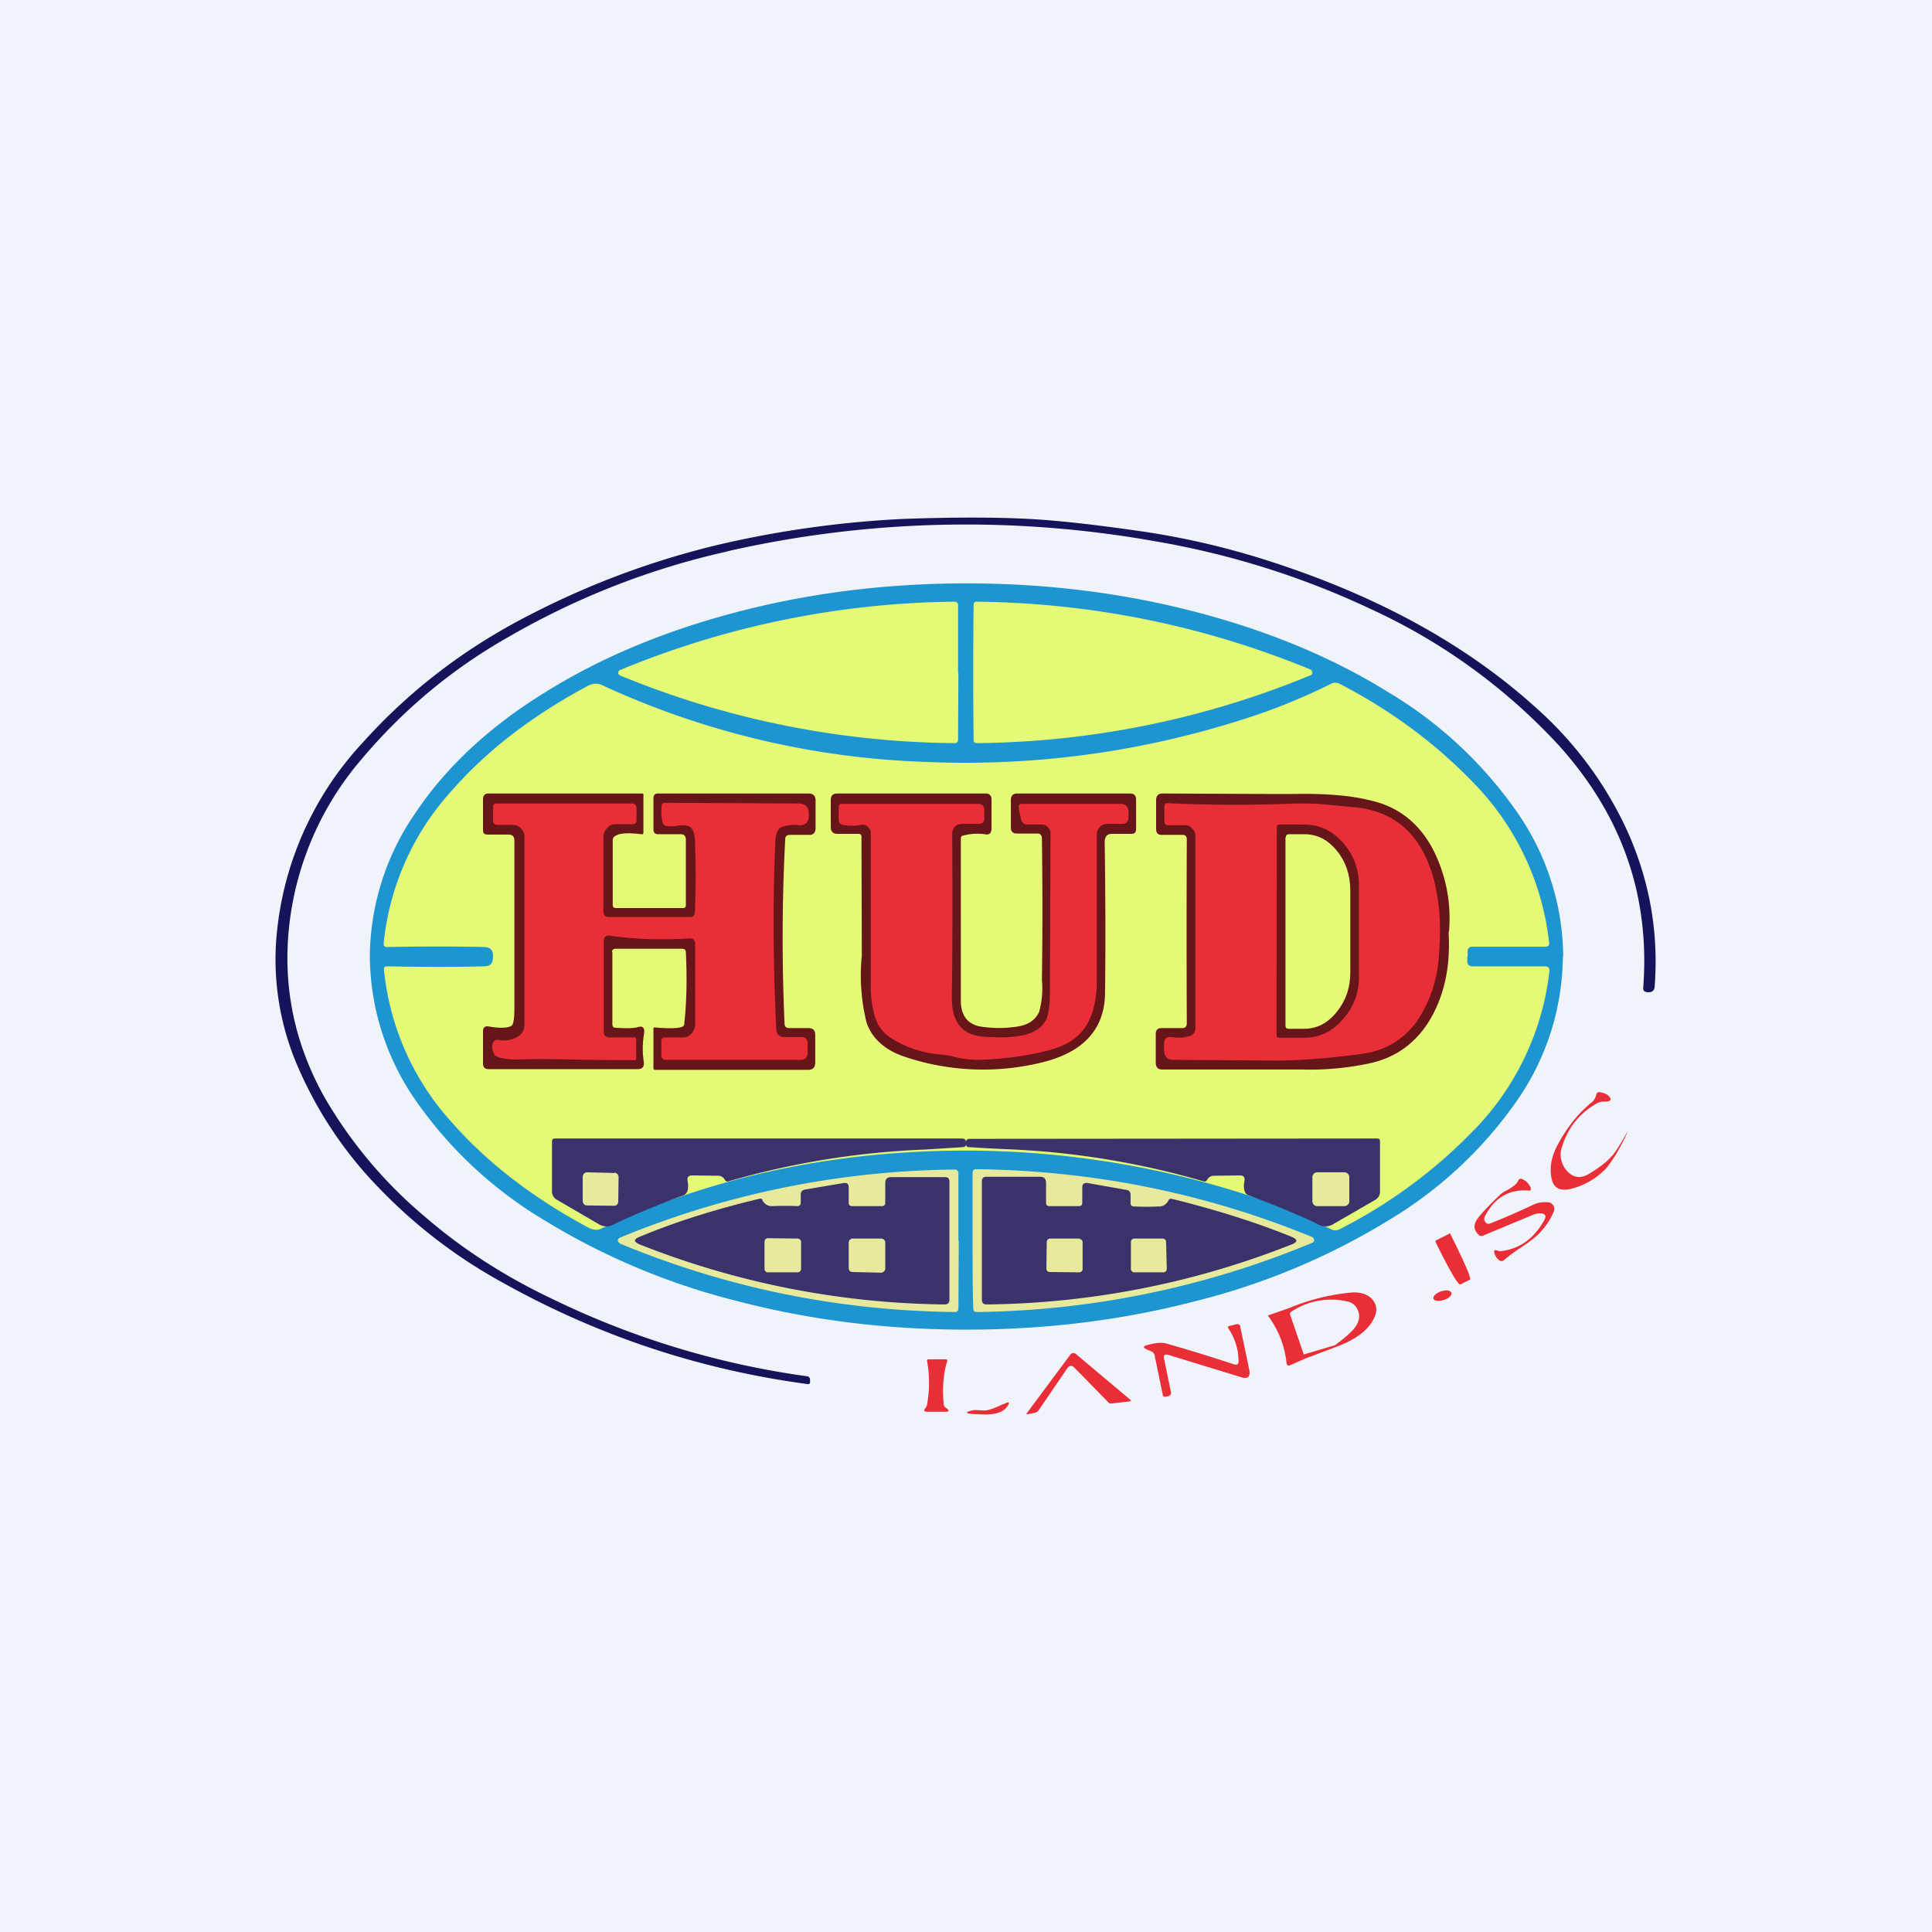 <!-- by TradingView --><svg width="56" height="56" viewBox="0 0 56 56" xmlns="http://www.w3.org/2000/svg"><path fill="#F0F3FA" d="M0 0h56v56H0z"/><path d="M21.1 15.98c-2.25.5-4.36 1.33-6.34 2.47-1.68.95-3.1 2.15-4.3 3.58a8.91 8.91 0 0 0-2.07 4.74c-.21 1.8.14 3.48 1.03 5.06a13.1 13.1 0 0 0 2.9 3.44c1.1.95 2.35 1.75 3.73 2.4a24.48 24.48 0 0 0 7.33 2.22c.07 0 .1.05.1.12v.05c0 .04-.02.06-.06.06-3.14-.42-6.1-1.4-8.9-2.97a14.87 14.87 0 0 1-3.52-2.7 11.62 11.62 0 0 1-2.45-3.73A7.8 7.8 0 0 1 8 27.34a9.44 9.44 0 0 1 2.5-5.8c1.4-1.56 3.04-2.8 4.92-3.75a24 24 0 0 1 5.53-2.03 30 30 0 0 1 5.25-.72c1.45-.05 2.65-.05 3.6 0 .8.04 1.9.16 3.28.36 1.38.2 2.8.54 4.24 1.04 2.92 1 5.33 2.37 7.23 4.1a10.75 10.75 0 0 1 2.66 3.64c.62 1.42.87 2.9.75 4.43-.01.1-.07.15-.17.15h-.04c-.09-.01-.13-.05-.12-.14.2-2.66-.62-5-2.47-7.04a17.11 17.11 0 0 0-5.37-3.9 24.22 24.22 0 0 0-6.36-2 31.2 31.2 0 0 0-12.35.3Z" fill="#15145B"/><path d="M45.3 27.72A7.4 7.4 0 0 1 44 31.86a12.08 12.08 0 0 1-3.75 3.51 19.97 19.97 0 0 1-5.62 2.35c-2.12.55-4.32.82-6.62.82-2.29 0-4.5-.27-6.61-.82a19.97 19.97 0 0 1-5.62-2.35 12.08 12.08 0 0 1-3.75-3.5 7.4 7.4 0 0 1-1.31-4.15 7.4 7.4 0 0 1 1.31-4.14c.88-1.32 2.13-2.5 3.75-3.5 1.63-1.02 3.5-1.8 5.62-2.35 2.11-.55 4.32-.82 6.61-.82 2.3 0 4.5.27 6.62.82 2.12.55 4 1.33 5.62 2.34a12.08 12.08 0 0 1 3.75 3.51 7.4 7.4 0 0 1 1.31 4.14Z" fill="#1C95D1"/><path d="m27.78 19.49-.01 1.95c0 .07-.04.1-.11.1A26 26 0 0 1 18 19.59c-.05-.02-.08-.05-.08-.08 0-.05.03-.09.08-.1a26.02 26.02 0 0 1 9.66-1.97c.07 0 .11.03.11.1v1.96ZM38.04 19.5c0 .04-.02.06-.07.08a25.94 25.94 0 0 1-9.65 1.96c-.07 0-.1-.03-.1-.1a179.44 179.44 0 0 1 0-3.9c0-.07.03-.11.1-.1 3.36.04 6.58.7 9.65 1.96.05.02.07.06.07.1Z" fill="#E4FA76"/><path d="M42.53 27.73v.14c.01.1.06.14.16.14h2.09c.1 0 .14.05.13.15a7.86 7.86 0 0 1-2.2 4.61 14.55 14.55 0 0 1-3.88 2.86.27.27 0 0 1-.25 0 18 18 0 0 0-2.39-.98 26.6 26.6 0 0 0-9.47-1.27c-3.34.15-6.44.9-9.31 2.24a.35.35 0 0 1-.2.02.57.57 0 0 1-.18-.07c-1.6-.86-2.9-1.87-3.9-3a7.7 7.7 0 0 1-2-4.46c-.01-.07.02-.1.1-.1 1.08.02 2.01.02 2.8 0 .09 0 .15-.02.19-.06.05-.04.07-.12.07-.22s-.02-.18-.07-.22c-.04-.04-.1-.06-.2-.06-.78-.02-1.71-.02-2.8 0-.07 0-.1-.03-.1-.1a7.7 7.7 0 0 1 2-4.46c1-1.14 2.3-2.14 3.9-3a.57.57 0 0 1 .2-.07c.07-.01.14 0 .19.02a24.22 24.22 0 0 0 9.31 2.24c3.24.15 6.4-.28 9.47-1.28.77-.25 1.57-.57 2.39-.98a.27.27 0 0 1 .25 0c1.47.76 2.76 1.71 3.87 2.86a7.86 7.86 0 0 1 2.2 4.62c.02.1-.02.14-.12.14h-2.1c-.09 0-.14.05-.14.14v.15Z" fill="#E4FA76"/><path d="M17.75 27.6v2.09c0 .06.03.1.09.1.3.02.53.02.65-.02.14-.04.2.02.18.18-.05.3-.05.57-.01.82.02.15-.04.22-.18.22h-4.32c-.1 0-.16-.05-.16-.16v-.94c0-.1.05-.15.15-.14.34.06.57.05.68-.02.05-.03.08-.2.08-.53v-4.84c0-.11-.06-.17-.17-.17h-.62c-.08 0-.12-.04-.12-.13v-.88c0-.12.05-.18.16-.18h4.46c.02 0 .03.01.03.03v1.1c0 .04-.02.06-.06.05-.4-.05-.65-.03-.77.06a.13.13 0 0 0-.06.11v1.87c0 .06.02.1.08.1h1.97c.04 0 .07-.03.07-.08v-1.9c0-.1-.05-.16-.14-.16h-.66c-.1 0-.14-.05-.14-.14v-.9c0-.1.05-.14.13-.14h4.37c.13 0 .2.07.2.2V24c0 .13-.06.2-.18.2h-.57c-.08 0-.13.04-.13.12-.09 1.73-.1 3.51-.02 5.34 0 .1.05.14.14.14h.56c.13 0 .19.07.19.2v.8c0 .14-.07.21-.2.21h-4.45c-.02 0-.04-.02-.04-.05v-1.14c0-.03.01-.04.04-.04.55.05.84.02.85-.08.07-.6.09-1.3.05-2.1 0-.06-.04-.1-.1-.1h-1.94c-.06 0-.1.03-.1.1Z" fill="#661519"/><path d="M14.44 30.14a.8.8 0 0 0 .49-.05c.18-.08.28-.22.27-.42v-5.42c0-.1-.04-.18-.1-.24a.3.3 0 0 0-.23-.1h-.46c-.08 0-.12-.05-.12-.14v-.36c0-.08.03-.12.1-.12h3.93c.08 0 .13.05.13.14v.34c0 .08-.04.12-.12.12h-.49c-.1 0-.18.04-.25.12a.39.39 0 0 0-.1.27v2.13c0 .11.05.17.15.17h2.37c.08 0 .12-.04.13-.13.03-.64.03-1.36 0-2.15-.02-.2-.08-.32-.19-.36a.75.75 0 0 0-.35 0 .93.93 0 0 1-.27 0c-.07 0-.1-.04-.12-.09a1.4 1.4 0 0 1-.03-.5c0-.05.03-.08.08-.08l3.88.02c.2 0 .3.1.3.29v.04c.01.2-.08.3-.27.3a1.1 1.1 0 0 0-.53.06c-.1.05-.16.2-.17.45-.07 1.74-.06 3.54.03 5.38 0 .17.09.25.24.25h.5c.11 0 .17.07.17.2v.23c0 .16-.07.23-.21.23h-3.9c-.09 0-.13-.05-.13-.15v-.38c0-.08.03-.12.11-.12h.52c.1 0 .18-.04.25-.12.06-.07.1-.16.1-.27v-2.31c0-.12-.06-.18-.17-.17-.76.05-1.53.03-2.32-.08-.1-.01-.16.04-.16.15v2.62c0 .12.06.18.17.18h.73c.02 0 .04.02.04.05v.57c0 .03-.02.04-.04.04l-1.35-.01c-.86-.02-1.55-.03-2.08-.01-.21 0-.4-.02-.56-.08a.17.17 0 0 1-.1-.1c-.06-.13-.06-.24 0-.34.04-.04.08-.06.13-.05Z" fill="#E92E38"/><path d="M24.9 24.17h-.62c-.13 0-.2-.06-.2-.2v-.78c0-.13.07-.19.18-.19h4.32c.1 0 .16.06.16.18V24c0 .15-.06.21-.2.18a1.57 1.57 0 0 0-.62.04c-.05 0-.07.04-.07.09V29c0 .44.2.7.6.76.36.05.71.05 1.07-.01.3-.05.5-.2.6-.42a2.57 2.57 0 0 0 .08-.93c.02-1.34.02-2.7 0-4.1 0-.09-.05-.14-.13-.14h-.6c-.11 0-.17-.06-.17-.17v-.8c0-.12.06-.19.18-.19h3.28c.11 0 .17.06.17.18v.85c0 .1-.05.14-.13.14h-.57c-.14 0-.21.08-.21.24.02 1.44.03 2.89.01 4.35 0 1.07-.63 1.75-1.85 2.04a7.14 7.14 0 0 1-3.96-.17c-.56-.19-.93-.51-1.1-.98a5.7 5.7 0 0 1-.14-1.95l-.01-3.45c0-.05-.03-.08-.08-.08Z" fill="#661519"/><path d="M29.79 23.9c-.11 0-.18-.06-.2-.18l-.06-.28c-.02-.1.01-.14.1-.14h2.84c.16 0 .24.08.24.25v.13c0 .13-.06.2-.18.2h-.44a.28.28 0 0 0-.21.09.32.32 0 0 0-.09.23v4.24c0 .6-.13 1.05-.36 1.37-.23.32-.6.54-1.14.66-.6.15-1.25.23-1.92.25-.22 0-.44-.02-.68-.08-.1-.03-.25-.06-.47-.08a3.02 3.02 0 0 1-1.34-.44 1.08 1.08 0 0 1-.52-.65 3.21 3.21 0 0 1-.12-.94v-4.37a.26.26 0 0 0-.09-.2.22.22 0 0 0-.2-.05 1.3 1.3 0 0 1-.52 0c-.08-.02-.12-.07-.12-.16v-.35c0-.07.03-.1.09-.1h3.95c.12 0 .18.06.18.2v.21c0 .12-.05.17-.16.17h-.47c-.2 0-.31.12-.3.35.01 1.59.01 3.14-.01 4.67-.01.73.3 1.11.94 1.15.44.03.77.02 1-.02.4-.06.66-.22.79-.47.07-.15.11-.4.11-.75l.02-4.64a.28.28 0 0 0-.08-.2.24.24 0 0 0-.18-.07h-.4Z" fill="#E92E38"/><path d="M41.99 27v.07c.05.9-.11 1.69-.47 2.36-.4.74-1 1.2-1.77 1.38a8.3 8.3 0 0 1-2.03.19h-4.04c-.12 0-.18-.07-.18-.2v-.82c0-.12.05-.18.16-.18h.61c.09 0 .13-.05.13-.14a604.33 604.33 0 0 1 0-5.32c0-.1-.04-.14-.12-.14h-.61c-.11 0-.16-.06-.16-.18v-.82c0-.13.06-.2.18-.2 2.35.01 3.7.02 4.04.01.78 0 1.45.05 2.03.2.77.18 1.36.64 1.76 1.38A4.38 4.38 0 0 1 42 27Z" fill="#661519"/><path d="M34.45 30.04c.13-.03.2-.11.2-.26v-5.56a.3.3 0 0 0-.09-.2.25.25 0 0 0-.19-.1h-.5c-.08 0-.12-.03-.12-.12v-.42c0-.07.03-.1.09-.1 1.2.06 2.44.06 3.74.01.28 0 .56 0 .85.03l.85.08c1.17.12 1.92.8 2.27 2.06.18.66.23 1.38.16 2.17a3.8 3.8 0 0 1-.68 2.03c-.39.5-.9.79-1.51.88-1 .14-1.85.2-2.55.2l-2.96-.02c-.18 0-.27-.1-.27-.29v-.17c0-.15.07-.21.2-.2.2.03.36.02.51-.02Z" fill="#E92E38"/><path d="M37.01 23.98c0-.05.03-.08.08-.08h.7c.45 0 .82.17 1.13.52.31.35.47.76.47 1.25v2.64c0 .49-.16.9-.48 1.25-.3.35-.68.52-1.12.52h-.7c-.06 0-.09-.03-.09-.09l.01-6Z" fill="#661519"/><path d="M37.27 24.27c0-.06.03-.09.09-.09h.45c.37 0 .68.16.94.48.26.32.39.71.39 1.16v2.36c0 .46-.14.84-.4 1.16-.26.32-.57.48-.94.48h-.45c-.06 0-.09-.03-.09-.1v-5.45Z" fill="#E4FA76"/><path d="M47.15 32.87c-.2.43-.4.76-.6 1-.27.28-.6.48-.98.58-.37.1-.57-.02-.61-.37-.04-.28.02-.56.16-.84.28-.54.62-.97 1.03-1.3a.4.4 0 0 0 .12-.22c.02-.05.05-.07.1-.06.15.02.25.07.3.16.03.04.02.07-.04.1a.49.49 0 0 1-.12.01c-.1 0-.17.02-.22.05-.5.28-.84.7-1.01 1.25a.66.66 0 0 0-.01.45.7.7 0 0 0 .31.39c.15.07.3.06.47-.04.3-.18.52-.35.65-.5.1-.1.23-.3.4-.6l.04-.07c.05-.09.05-.08.01 0Z" fill="#E92E38"/><path d="M20.06 34.07c-.1 0-.15.05-.13.16.04.23 0 .38-.13.42-.85.32-1.52.6-2.03.85a.42.42 0 0 1-.42-.02l-1.2-.7a.27.27 0 0 1-.15-.24v-1.46c0-.05.03-.08.08-.08h11.8c.08 0 .12.04.12.11v.06c0 .05-.03.07-.08.08l-1.1.07a23.78 23.78 0 0 0-5.7.92c-.05.02-.08 0-.11-.04a.21.21 0 0 0-.2-.12l-.75-.01ZM35.94 34.07l-.76.01a.21.21 0 0 0-.19.12c-.03.04-.06.06-.11.04a23.83 23.83 0 0 0-5.69-.93 49 49 0 0 1-1.11-.06c-.05 0-.08-.03-.08-.08v-.06c0-.07.04-.1.11-.1L39.92 33c.05 0 .08.03.08.08v1.46c0 .1-.05.19-.14.24l-1.21.7a.42.42 0 0 1-.42.02c-.5-.25-1.18-.53-2.03-.85-.13-.04-.17-.19-.13-.42.02-.1-.02-.16-.13-.16Z" fill="#3B326B"/><path d="M28.19 35.97V34c0-.08.04-.11.11-.11 3.38.04 6.62.69 9.72 1.96.05.02.07.06.07.1 0 .04-.02.06-.07.08a26.1 26.1 0 0 1-9.71 2c-.07 0-.1-.04-.1-.11-.02-.6-.02-1.26-.02-1.96ZM27.79 35.97l-.01 1.95c0 .08-.04.11-.11.11-3.37-.04-6.6-.7-9.69-1.98-.04-.02-.07-.06-.07-.1 0-.04.03-.06.07-.08a26.07 26.07 0 0 1 9.7-1.97c.06 0 .1.04.1.11v1.96ZM17.81 34l-.79-.02a.13.13 0 0 0-.13.13v.7c0 .07.05.13.12.13l.79.01c.07 0 .12-.05.12-.12l.01-.7a.13.13 0 0 0-.12-.14ZM38.97 33.98h-.8a.14.14 0 0 0-.13.14v.7c0 .07.06.14.13.14h.8c.07 0 .14-.06.14-.14v-.7a.14.14 0 0 0-.14-.14Z" fill="#E7EA9C"/><path d="M30.32 34.86c0 .07.03.1.1.1h.85c.07 0 .1-.03.1-.1v-.44c0-.1.05-.14.15-.13l1.13.2c.08.01.12.06.12.15v.23c0 .06.03.1.1.1a7.14 7.14 0 0 0 .7 0 .3.3 0 0 0 .3-.18c.02-.04.06-.05.1-.04 1.3.32 2.46.69 3.47 1.1.18.08.18.15 0 .22a24.68 24.68 0 0 1-8.84 1.74c-.1 0-.14-.05-.14-.14v-3.43c0-.08.04-.13.12-.13h1.57c.11 0 .17.06.17.18v.57ZM25.66 34.86v-.57c0-.12.06-.17.17-.17h1.57c.08 0 .12.04.12.13v3.42c0 .1-.05.14-.14.14a24.7 24.7 0 0 1-8.84-1.74c-.18-.08-.18-.15 0-.22 1-.42 2.16-.79 3.46-1.1.05-.02.09 0 .1.04a.3.3 0 0 0 .3.17 8.48 8.48 0 0 1 .71 0c.06 0 .1-.03.1-.1v-.22c0-.1.04-.14.12-.16l1.13-.19c.1-.01.14.03.14.13v.44c0 .07.04.1.1.1h.86c.06 0 .1-.03.1-.1Z" fill="#3B326B"/><path d="M44.66 35.17c-.08 0-.15.01-.22.04l-1.44.6a.11.11 0 0 1-.13-.01c-.16-.14-.17-.3-.04-.48.1-.14.31-.36.64-.68.04-.04.12-.1.23-.15.17-.1.27-.18.3-.26.03-.06.07-.08.13-.05.1.04.18.12.24.25v.06a.05.05 0 0 1-.05.02c-.57-.05-1 .2-1.28.75a.14.14 0 0 0 0 .14c.04.07.09.09.16.06.38-.15.8-.33 1.24-.54a.82.82 0 0 1 .43-.07c.07 0 .12.04.16.1a.2.2 0 0 1 0 .18c-.08.2-.2.38-.36.56-.1.12-.32.3-.63.5-.22.15-.36.26-.44.33-.04.04-.08.04-.13.02-.08-.05-.13-.13-.16-.24-.01-.06.02-.08.1-.05.04.02.1.02.2 0 .49-.09.87-.38 1.15-.88.07-.13.03-.19-.1-.2ZM42 35.75c.02 0 .03 0 .04.02l.01.02c.42.84.6 1.27.56 1.3l-.28.14c-.06.03-.3-.38-.71-1.21l-.01-.03v-.03l.4-.2Z" fill="#E92E38"/><path d="m23.13 35.9-.87-.01a.1.1 0 0 0-.1.1v.79c0 .05.04.1.1.1h.86a.1.1 0 0 0 .1-.1V36a.1.1 0 0 0-.09-.1ZM25.55 35.9h-.83a.12.12 0 0 0-.12.11v.74c0 .07.04.12.11.12l.83.02c.06 0 .12-.06.12-.12v-.74a.12.12 0 0 0-.1-.13ZM31.29 35.9h-.85a.1.1 0 0 0-.1.1l-.01.77c0 .06.04.1.1.1l.85.01a.1.1 0 0 0 .1-.1v-.77a.1.1 0 0 0-.1-.1ZM33.71 35.9h-.83a.1.1 0 0 0-.1.1v.78c0 .06.05.1.1.1h.84a.1.1 0 0 0 .1-.1L33.8 36a.1.1 0 0 0-.1-.1Z" fill="#E7EA9C"/><path d="M41.85 37.68c.14-.04.24-.14.22-.2-.02-.08-.15-.1-.3-.05-.14.05-.24.14-.22.21.02.07.15.09.3.04ZM35.9 39.46c0-.34-.1-.66-.29-.95-.03-.04-.02-.07.04-.08l.2-.05c.06 0 .1.02.1.08l.26 1.24c.04.2-.04.28-.23.22l-2.12-.65c-.1-.02-.14.01-.12.11l.2.97c.01.07-.02.1-.08.12l-.06.01c-.06.02-.1-.01-.1-.07l-.23-1.11a.16.16 0 0 0-.1-.13l-.16-.07c-.07-.04-.07-.07 0-.1.27-.08.47-.1.62-.05.57.16 1.22.36 1.95.6.08.02.12-.01.12-.1ZM38.73 39.04l-.9.34-.04-.12.91-.27a6 6 0 0 1 .13-.1c.22-.17.37-.31.45-.42.13-.18.15-.36.06-.53a.4.4 0 0 0-.26-.21 2.08 2.08 0 0 0-1.65.29c-.04.03-.05.06-.03.1l.39 1.14.04.12-.43.19c-.07.03-.1 0-.11-.07a2.76 2.76 0 0 0-.52-1.34c-.02-.02-.02-.03.01-.04l.6-.21a6.1 6.1 0 0 1 1.85-.45c.25 0 .44.07.56.22.13.16.14.35.01.58-.17.32-.53.58-1.07.78ZM30.93 39.67l-.82 1.2a.19.19 0 0 1-.11.08l-.2.04c-.05.01-.06 0-.02-.05l1.24-1.67c.05-.06.11-.07.17-.02l1.57 1.32c.03.03.03.04-.01.05l-.53.06c-.04 0-.07 0-.1-.04l-.98-1c-.07-.07-.15-.07-.21.03ZM26.91 39.4h.5c.04 0 .06.02.04.07-.1.32-.14.73-.1 1.2 0 .06.02.1.06.13l.04.03c.07.06.06.09-.03.09h-.53c-.1 0-.13-.03-.07-.1a.36.36 0 0 0 .05-.1 3.55 3.55 0 0 0 0-1.28c0-.03.02-.04.04-.04ZM28.24 40.87l.24.01c.12.02.3-.04.55-.16l.1-.04c.12-.06.15-.03.07.08-.12.19-.41.27-.86.23h-.1c-.28-.02-.29-.06 0-.12Z" fill="#E92E38"/></svg>